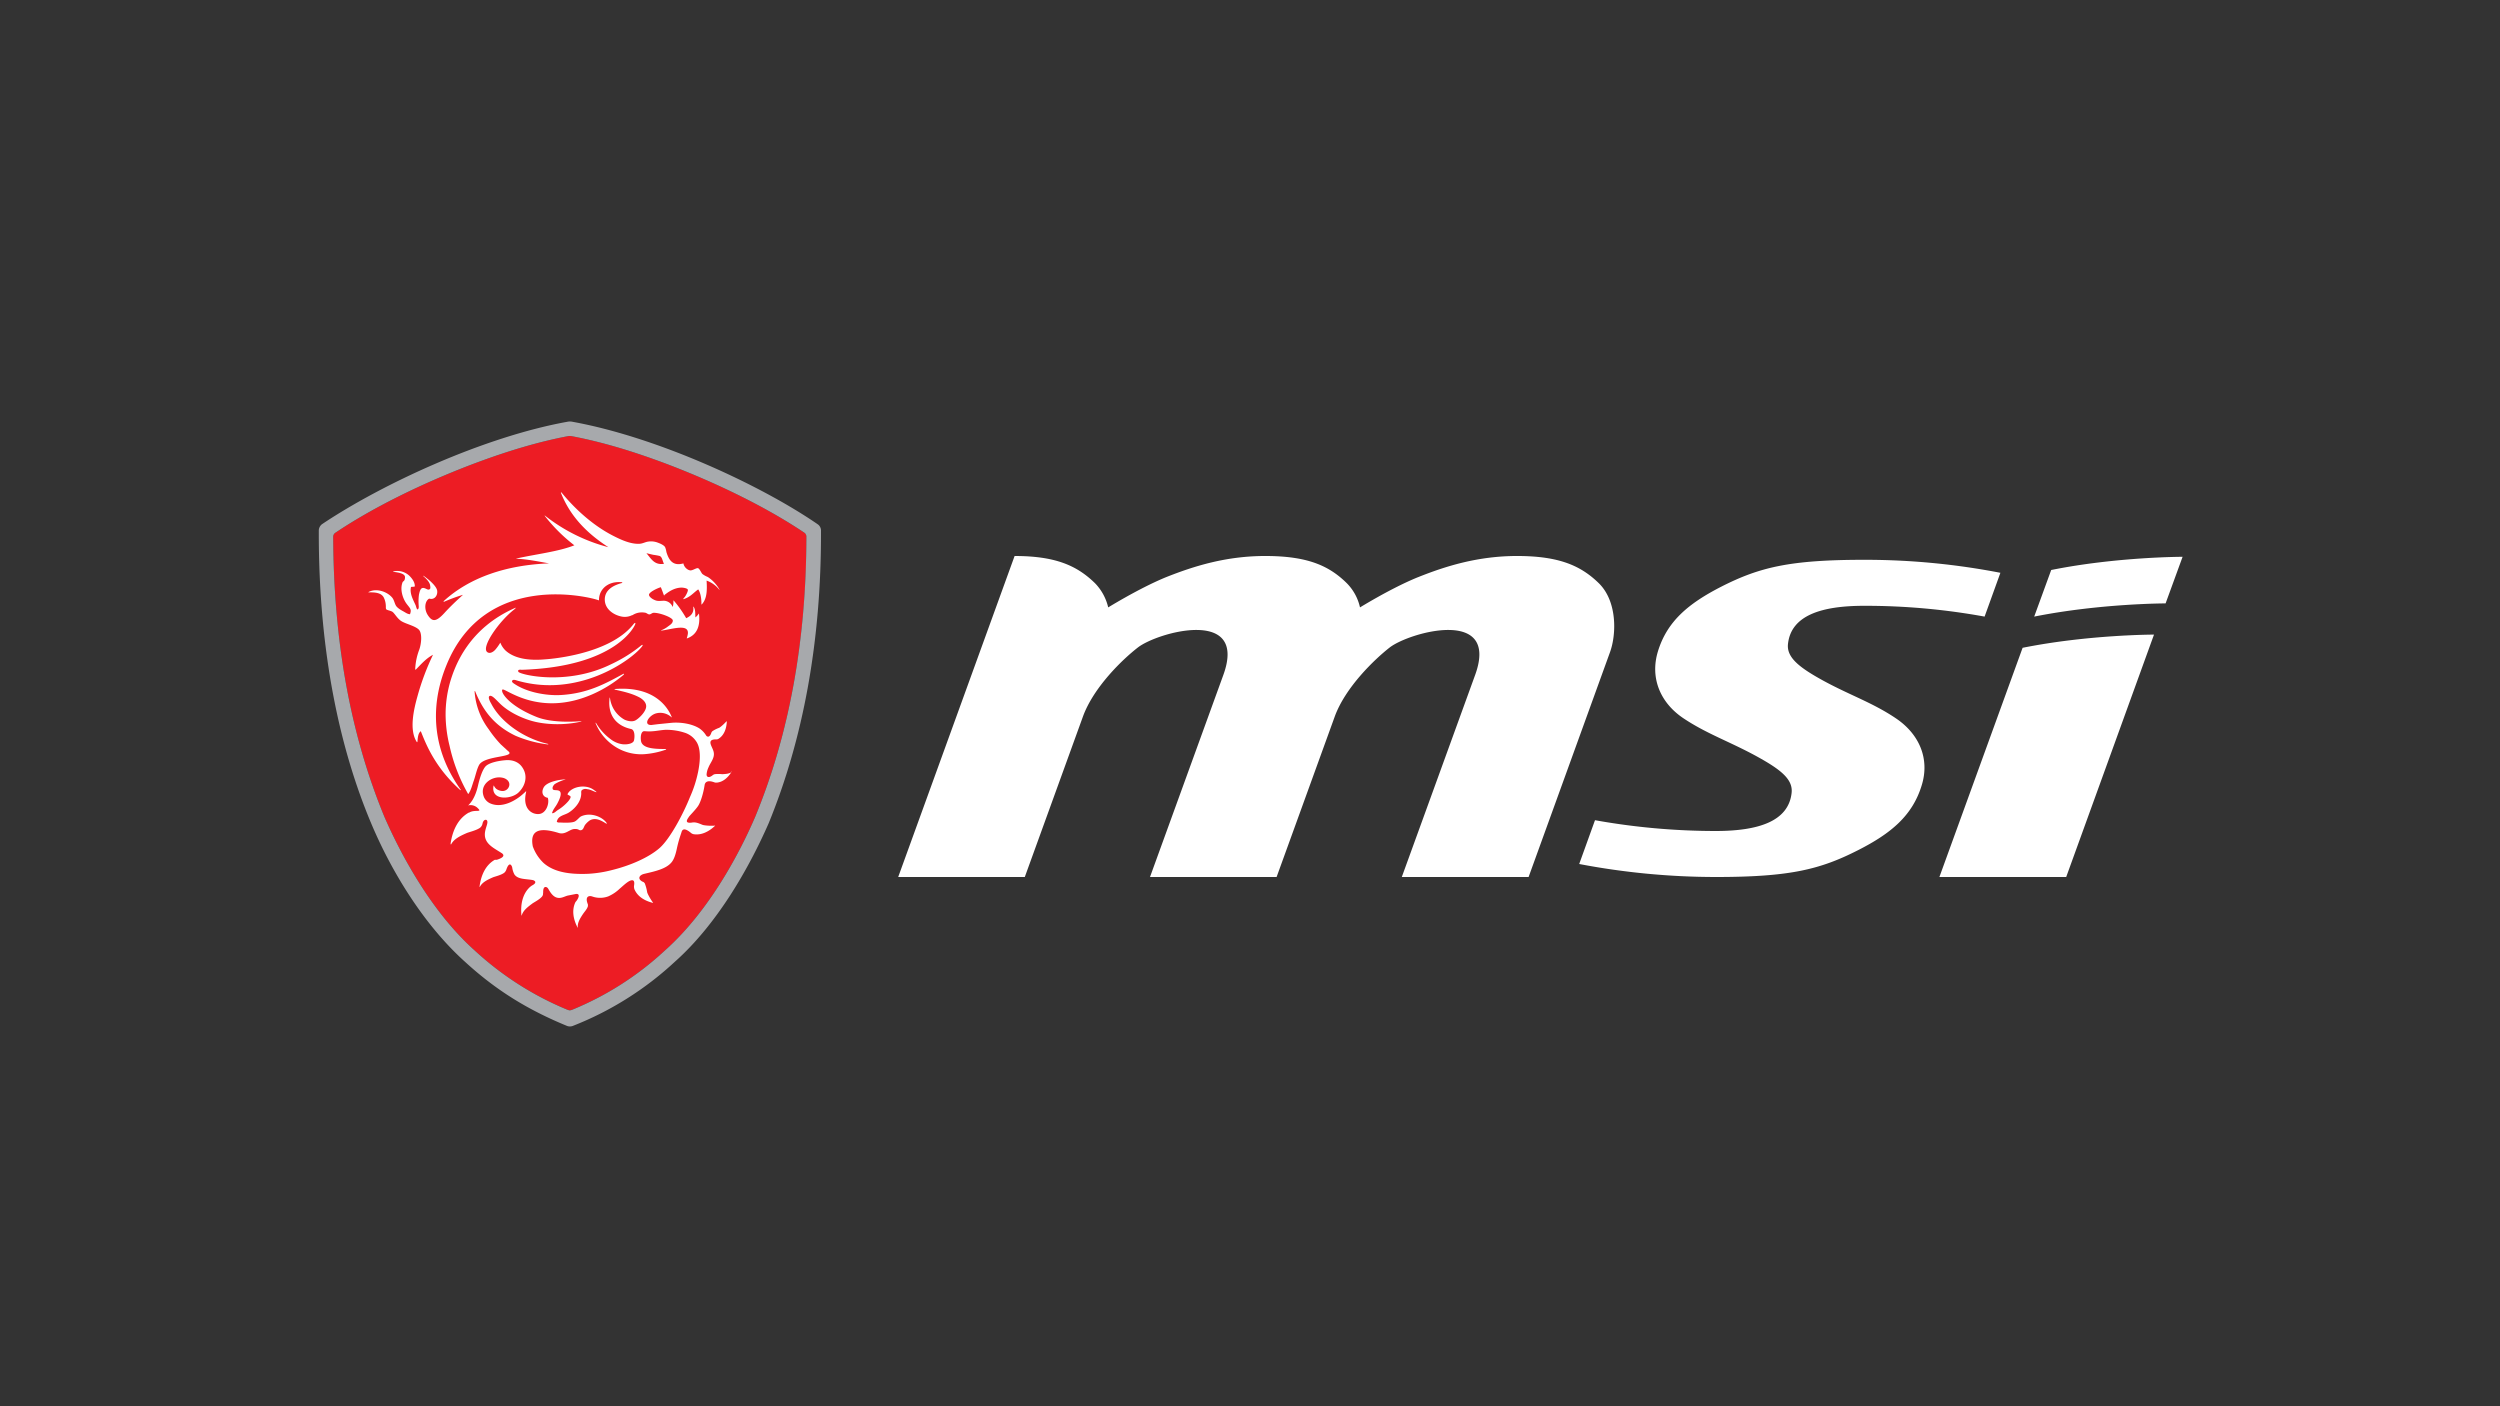 <svg xmlns="http://www.w3.org/2000/svg" xmlns:xlink="http://www.w3.org/1999/xlink" viewBox="0 0 1250 703"><rect x="0" y="0" width="1250" height="703" fill="#333333" stroke="none"/><defs><style>.cls-1{fill:none;}.cls-2{clip-path:url(#clip-path);}.cls-3{fill:#fff;}.cls-4{fill:#ed1c24;}.cls-5{fill:#a7a9ac;}</style><clipPath id="clip-path"><rect class="cls-1" x="-1.5" y="49.5" width="1253" height="624"/></clipPath></defs><g id="LOGO"><g class="cls-2"><g class="cls-2"><path class="cls-3" d="M1033.1,438.5,1077,317.3s-32.8,0-65.7,6.6L969.7,438.5ZM1025.6,285l-8.5,23.3c33.1-6.6,65.7-6.6,65.7-6.6l8.5-23.3s-32.9,0-65.7,6.6M797.5,410.1a342.4,342.4,0,0,0,60.3,5.4h0c21.1,0,36.4-4.7,38-19,.8-6.9-5.6-11.8-17.4-18.3-13.5-7.4-24.9-11.2-36.6-19S825,339,828.9,325.9c4.6-15.3,15.4-24.2,31.8-32.6,19.1-9.7,34.3-13.4,71.4-13.4a355,355,0,0,1,68.1,6.5l-7.9,21.9a332.8,332.8,0,0,0-60.2-5.4c-21.2,0-36.5,4.7-38.1,19-.8,6.8,5.6,11.8,17.4,18.3,13.5,7.4,24.9,11.1,36.6,19s16.9,20.2,12.9,33.3c-4.6,15.3-15.4,24.2-31.7,32.5-19.2,9.8-34.4,13.5-71.4,13.5h0a365,365,0,0,1-68.2-6.5Zm-96.6,28.4,36.7-101.1c12.2-33.8-32.6-21.4-42.7-13.7-7.8,6.1-22.2,20-27.5,34.5l-29.1,80.3H575l36.7-101.1C623.9,303.6,579,316,569,323.7c-7.9,6.1-22.2,20-27.5,34.5l-29.1,80.3H449.1L507.3,278c20.1,0,31,4.6,40.2,13.6a25.7,25.7,0,0,1,6.6,12.1c11.9-7.2,22.4-12.5,29.4-15.3,13.2-5.2,29.5-10.5,49.7-10.4s31.1,4.6,40.2,13.6a24.9,24.9,0,0,1,6.6,12.1c11.9-7.2,22.4-12.5,29.5-15.3,13.1-5.2,29.5-10.5,49.6-10.4s31.1,4.6,40.3,13.6,8.9,25.4,5.6,34.5L764.3,438.5Z"/><path class="cls-4" d="M402.1,266.3c-18.3-12.3-42.7-24.4-68.4-34.2-17.8-6.7-33.3-11.3-48.3-14.1h-1c-14.9,2.8-30.4,7.4-48.2,14.1-25.7,9.8-50.1,21.9-68.4,34.2a2.4,2.4,0,0,0-1.2,2.1c.2,52.5,8.7,99,25.6,140,7.1,16.3,22.4,46.5,45.1,66.8A156.1,156.1,0,0,0,284,505l.9.2.9-.2a153.6,153.6,0,0,0,46.7-29.8c22.8-20.3,38.1-50.5,45.1-66.8,16.9-41,25.5-87.5,25.7-140a2.4,2.4,0,0,0-1.2-2.1"/><path class="cls-5" d="M408.8,262.1c-28.2-19.4-79.7-43.4-122.5-51.2a6.1,6.1,0,0,0-2.7,0C241.7,218.5,191,242,161,262.1a4.1,4.1,0,0,0-1.6,3c-.2,61.7,10.9,110.3,26.2,146.6,9.8,23.3,25.8,50.2,46.9,69.2,15.6,14.3,31.4,24,51.1,32.1a4.2,4.2,0,0,0,2.7,0,161.4,161.4,0,0,0,51.1-32.1c21.3-18.9,37.2-47.1,46.9-69.2,17.2-41.9,26.4-90.9,26.2-146.6a3.8,3.8,0,0,0-1.7-3M377.6,408.4c-7,16.3-22.3,46.5-45.1,66.8A153.6,153.6,0,0,1,285.8,505l-.9.2-.9-.2a156.1,156.1,0,0,1-46.7-29.8c-22.7-20.3-38-50.5-45.1-66.8-16.9-41-25.4-87.5-25.6-140a2.4,2.4,0,0,1,1.2-2.1c18.3-12.3,42.7-24.4,68.4-34.2,17.8-6.7,33.3-11.3,48.2-14.1h1c15,2.8,30.5,7.4,48.3,14.1,25.7,9.8,50.1,21.9,68.4,34.2a2.4,2.4,0,0,1,1.1,2.1c-.1,52.5-8.7,99-25.6,140"/><path class="cls-3" d="M230.3,394.8c-4.6-6.7-20.5-29.5-7-62.4,19.2-46.9,71.3-34.1,76.2-32.2-.1-4.4,2.8-7.9,7.3-8.9a13.8,13.8,0,0,1,4-.2c.3,0,.5.3.2.4-5,1.3-8.8,3.9-8.6,8.6s4.7,7.5,8.5,8.2h0a8.1,8.1,0,0,0,5.1-.7h.2a10.1,10.1,0,0,1,1.8-.9,8.8,8.8,0,0,1,4.8-.3c.5.1,1.3.9,2,.8s1.3-.8,2-.8c2.9-.1,9.5,2.3,9.6,3.8s-1.6,2.4-2.5,3.1a12.6,12.6,0,0,1-3.2,1.8c-.3.2-.1.2,0,.2,5.2-.6,14.6-4,13.1,2.3a15.5,15.5,0,0,1-.4,1.5c-.1,0,0,.1.1.1,5.1-1.8,6.7-6.3,6-12.3a.1.1,0,0,0-.1-.1,8.1,8.1,0,0,1-1.7,1.9h0c-.1-1.7.1-4.2-1-5.4h-.1c.5,3.2-1.2,4.7-3.5,5.8a57.5,57.5,0,0,0-6.2-8.8c0-.1-.2,0-.2.1a9.9,9.9,0,0,1-.3,3h-.1a4.9,4.9,0,0,0-3.9-3c-1.2-.1-2.4.2-3.8,0s-3.9-1.6-4.1-2.9,3.9-3.3,5.9-3.9c.5,1.1,1,2.6,1.5,3.9s.1.1.2.1c1.9-1.5,4.8-3.7,8.6-3.8.9,0,2.9.3,3.2,1s-1.1,3.3-1.7,3.9-.6.9-.5.9c3.4-1,5-3.2,7.4-4.9,1.2,1.6,1.7,5,1.6,7.4,0,.1.2.2.2.1,2.6-2.8,2.7-7,2.4-11.9a13.9,13.9,0,0,1,6.2,4.4c.2.3.3.2.2,0a18.2,18.2,0,0,0-5.8-6.2,11.7,11.7,0,0,1-2.7-1.5c-.6-.6-1.4-2.7-2.2-2.9s-2.4,1-3.6,1.1-3.3-1.3-3.7-3.5c-5.3,1.5-7.3-1.7-8.5-5.7a9.8,9.8,0,0,0-.6-2.3c-.4-1-2.4-1.9-3.5-2.3a9.4,9.4,0,0,0-5-.6c-1.5.2-2.7,1-4.4,1.1-4.3.2-8.9-1.9-12.3-3.6-14.4-7.1-24.3-19.2-26.6-22-.3-.3-.4,0-.3.2,5.4,13.7,15.7,21.9,23.7,27.1a86.3,86.3,0,0,1-31.6-15.7c-.2-.2-.4-.3-.1.2a82.9,82.9,0,0,0,14.6,14.5h.2c-7.9,3.2-19.5,4.5-28.8,6.6-.4.1-.5.2-.2.2,5.1.1,12.1,1.6,16.3,2.3h-.1c-21.3.8-39.7,7-52.7,18.9-.1.1.1.3.2.3a81.4,81.4,0,0,1,9.5-3.5c-3.2,2.9-6.4,5.9-9.3,9.1h0c-4.3,4.7-6.1,4.3-8.2,1.2s-1.6-7.2.6-8.4c2.6.8,4.3-1.5,4-3.9s-4.4-5.8-6.7-7.4c-.3-.2-.4-.1-.2.1s2.9,2.4,3.3,4.3.1,2.2-.6,2.4-1.9-1-3.1-.8-1.5,2-1.8,3.2a25,25,0,0,0-.2,4.8c0,.8.3,2-.3,2.6s-.9-1.3-1.2-2c-1.1-2.5-3.1-5.8-2.3-9.1.5-.2,1.5,0,1.9-.3.1-2.1-1.4-4-2.7-5.3a8.8,8.8,0,0,0-8-2.2c-.1,0-.2.1-.1.2,2.1.3,5.9.7,5.9,2.7s-.9,1.9-1.2,2.5c-1.5,3.7.2,8.4,2,10.8s2.6,2.7,1.7,5.2c-1.2,0-2.2-.8-3.3-1.4s-3.1-1.7-3.8-3-.9-2.9-1.9-4c-2.4-2.8-7.7-4.8-11.7-2.7-.1.1-.1.2,0,.2,3.3-.1,6.2.2,7.5,2.4a9.9,9.9,0,0,1,1.1,4.1c.1.6-.1,1.4.2,1.9s2.2.7,3.1,1.3,2.1,2.7,3.5,3.9a5.4,5.4,0,0,0,1.2.9c2.2,1.3,6.7,2.3,8.5,4.1s1.3,7.1.2,10.1a30.9,30.9,0,0,0-2,9.7c0,.2.2.3.3.2,2.5-2.5,5.1-5.6,8.6-7.4a123.1,123.1,0,0,0-7.7,20.5c-1.8,6.4-4.4,17-.4,23.1.1.1.3.1.3,0,.2-2.1.3-4.4,1.7-5.4,2.4,5.9,6.7,17.7,19.7,29.4.3.2.4.1.2-.2m96.3-117.4a29.3,29.3,0,0,1,3.3.6c1.3.7,1.3,2.5,2.1,3.9-4.9.8-6.5-2.7-8.8-5.3l3.4.8"/><path class="cls-3" d="M258.3,340.2c30.5,9,56.9-9.8,62.5-16.7.9-1.1.6-1.4-.3-.7a71.1,71.1,0,0,1-14.9,9.3c-22.3,11-45.7,5.2-46.4,3.8s1.6-1,1.6-1c47.6-1.5,56.9-22.3,56.9-23.1s-.8.1-.8.1c-12.5,16.1-44.7,17.8-44.7,17.8-8.4.7-15.3-.6-19.5-4.5a10.9,10.9,0,0,1-2.5-3.8h-.1a23,23,0,0,1-2.5,3.5c-1.2,1.3-2.8,2-3.9,1.2-3.4-2.3,5.8-15.4,13.2-21.2.4-.3,1.4-1.2.8-1-23.1,10.1-30.2,28.5-32.8,37.7a59.4,59.4,0,0,0-2.1,15.6,66.3,66.3,0,0,0,2,15.8,85.4,85.4,0,0,0,9.1,23.7c.2.5.3.2.4.1,1.3-1.9,1.8-4.3,2.6-6.5s1.5-5.8,2.7-7.9c2.9-4.8,18.8-3.6,14.4-6.9l-3.5-3.2a56.4,56.4,0,0,1-6.1-7.6,35.6,35.6,0,0,1-7.1-18.9c0-.3.2-.4.3-.1,4.2,10.4,10.2,17.4,20.2,22.2a59.9,59.9,0,0,0,16,4.3c.5,0,.5-.2,0-.3-11.6-2.6-23.4-10.7-28.2-20.1,0,0-2-3.2-.8-3.8s3.3,2,5.3,3.9c3.7,3.6,9.4,6.6,14.9,8.3,7.3,2.3,17.4,2.5,25.5.6.3-.1.3-.2,0-.2-7.8.6-16.2.2-21.9-2-14.2-5.6-18.5-12.6-17.4-13.8s18,14.2,45.1,2.3a64,64,0,0,0,15.5-9.7c.3-.4.2-.6-.1-.5-9.1,5-17.9,9.8-31.1,10.6-5.6.4-16.1-.7-23.3-5.5-1.1-.7-1.6-1.2-1.1-1.8s2.1,0,2.1,0"/><path class="cls-3" d="M365.8,386c-1.2.9-2.9,1-4.7,1.1a15.9,15.9,0,0,0-3.8,0l-.7.3h0c-2.2,1.9-3.4,1.1-3.3-.3a9.9,9.9,0,0,1,.9-3.3c.8-2,2.1-3.5,2.6-5.5s-.3-3.4-1-5-1.5-3.7,2.3-3.6h.1a1.9,1.9,0,0,0,1.2-.4c2.6-1.7,3.8-4.8,4-8.4,0-.2-.1-.3-.2-.2s-2.1,2.3-3.6,3.2a15.3,15.3,0,0,0-3.4,1.7,2.1,2.1,0,0,0-.6,1c-1,2.7-2.3,1.5-2.5,1.2a11.7,11.7,0,0,0-3.4-3.6c-3.5-2.2-8.9-3.2-13.9-2.8l-6.9.7-3.2.4c-4.3.1-1.3-4.8,2.3-5.8a8.2,8.2,0,0,1,7.6,1.8c.2.2.3.2.3.1-1.4-3.5-7.4-15.7-28.4-14.1-.3.1-.3.2-.1.3,4.4,1,8.6,1.9,12.5,4,1.2.7,3.7,2.5,3.1,5.1s-3.8,5.5-5.3,6.3-3.8.4-5.5-.4A14.4,14.4,0,0,1,305,349c0-.1-.1-.3-.2-.1-1.1,8.9,3.5,14,10.7,15.6,2,.4,1.9,4,1.5,5.7s-3.6,2.2-5.9,1.9a12.4,12.4,0,0,1-5.9-2.6,26.6,26.6,0,0,1-7.1-7.9c-.2-.3-.4-.3-.3,0a25.4,25.4,0,0,0,8.3,10.7,24.1,24.1,0,0,0,15.9,4.8,41.2,41.2,0,0,0,11-2.3c.1-.1.1-.3-.1-.3-4.9,0-10.9-.1-12.2-3.3-.5-1.2-.7-5.9,1.7-5.6,4.2.4,6.9-.5,10.4-.7a29.9,29.9,0,0,1,9.7,1.5,10.8,10.8,0,0,1,5.6,4.3c2.5,3.6,2,9.9,1,15a60,60,0,0,1-4.1,12.8c-3.3,8.3-10,21-15.3,25.6s-14.3,8.6-23.6,10.9a60.1,60.1,0,0,1-12,1.9c-9.5.4-17.2-.9-22.3-5.4a21.4,21.4,0,0,1-5.4-8.3c-1.5-7.7,2.7-9.9,13-6.7,3.3,1,5.4-1.9,7.8-2s2.1.8,3.3.6,1.4-1.7,2-2.6a10.3,10.3,0,0,1,2.4-2.3c3-1.7,6.1.3,8.2,1.6.2.1.4-.1.3-.2-2.2-3.3-8.2-5.6-12.9-3.4-.9.5-1.8,1.8-3,2.5s-4.3.7-6.7.6c-.8-.1-1.7.2-2.4-.4.6-3.1,3.6-3.2,5.8-4.5s6.1-4.7,6.4-9.2c.1-.6-.2-1.5.3-2.1a2.9,2.9,0,0,1,2.7-.5c1.5.1,3,1,4.2,1.4s-.4-.7-.7-.9c-4.1-3.3-11.5-1.8-13.3,1.9-.3.5,1.4.7,1.5,1.4s-1,2.1-1.6,2.7a22.7,22.7,0,0,1-4.9,4c-.9.6-1.7,1.6-2.8,1.5.6-2.1,1.7-3,2.7-4.9s2.2-4.5,1.4-5.8-3.3-.4-3.7-1.3.3-1.8.7-2.3,3.4-2,5.5-2.5c.3,0,.1-.1-.2-.1-3.6.2-9.2,1.4-10.6,4.1s-.1,4.8,2.1,5.1c.9,2.7-.7,7.7-4.3,8.1s-8.6-2.6-6.5-11.1c0,0,0-.3-.2-.2l-.5.5-.9.8c-3.3,3-10.4,7.5-16.6,4.6a6.3,6.3,0,0,1-2.8-2.8c-2.9-6.4,3.8-10.9,8.8-10,2.2.3,4.2,1.9,3.7,4.1a3.4,3.4,0,0,1-3.6,2.6,5.8,5.8,0,0,1-2.9-1.1c-1-.9-1.2-1.9-1.3-1.6-1.6,7.6,8.7,7,12.4,3.5s4.8-8.6,1.9-12.7c-1.6-2.4-4.5-3.8-8.3-3.5s-7.7,1.2-9.6,2.7-3.4,6.5-4.2,10c-1.5,6.6-4,8.9-4.6,9.6s0,.2.2.2a5.1,5.1,0,0,1,4.4,1.6c2.3,2.2-1.7.4-4.4,2.1h-.2c-5.2,2.9-8.1,8.6-9.1,15.5,0,.4.2.6.3.3,1.4-2.6,4.4-4.1,7.6-5.5,1-.5,4.8-1.3,6.8-2.7a3.6,3.6,0,0,0,1.3-2.3h0c.5-2.1,2.5-2.3,2.4-.4s-2.1,5-.9,8.3,4.9,5,8.1,7.1c.6.4,2.3,1.8-2.5,3.3h-1c-4.4,2.5-6.8,7.3-7.6,13.2-.1.3.1.5.2.2,1.2-2.2,3.7-3.4,6.4-4.6.9-.4,4.1-1.1,5.7-2.3a3.6,3.6,0,0,0,1.1-1.7h0c1.4-4,2.6-2.2,2.9-1a10.2,10.2,0,0,0,1.1,3.5c1.7,2.5,5.4,2.2,9,2.8,1.2.2,2.7,1.3-.3,2.8h0l-.8.6c-3.6,3.2-4.9,8.3-4.4,14,0,.4.2.5.2.2.7-2.3,2.8-4,5.1-5.7.7-.6,3.6-2,4.9-3.5a2.3,2.3,0,0,0,.6-2h.1c-.2-3.8,1.8-3.1,2.4-2.2s1.9,3.7,4.1,4.5,3.9-.4,5.7-.9l4.1-.8c2.3-.3,1.5,1.9.3,3.5l-.2.2h0l-.3.4c-1.8,3.8-1.2,8.2,1,12.5.1.3.2.3.2.1-.2-2.1.9-4.1,2.2-6.1s2.2-2.7,2.8-4.3a2.9,2.9,0,0,0,0-1.3h0c-.1-.1-.1-.1-.1-.2-1.3-3.5.6-4.1,2.2-3.6a11.8,11.8,0,0,0,8.1,0,19.7,19.7,0,0,0,5.8-3.9c.9-.7,3.6-3.4,5.3-4s2.2.3,1.8,2.7h0a4.7,4.7,0,0,0,.2,1.6c1.5,3.5,4.8,5.7,9.1,6.8.2.1.3,0,.2-.1s-2.2-3.1-2.9-5.1a21.8,21.8,0,0,0-1.2-4.5,1.2,1.2,0,0,0-.5-.5.2.2,0,0,0-.2-.2h0l-.5-.2c-2.6-1.4-1.6-3.3,1-3.9,5.1-1.2,11-2.4,13.7-5.9,1.4-1.8,2.1-4.6,2.7-7.5a62.4,62.4,0,0,1,2-6.9c.3-.9.6-3.6,4.7-.3h0a3.1,3.1,0,0,0,1.5.8c3.7.6,7.4-1.1,10.6-4.1.2-.1.2-.3,0-.2s-3.7.2-5.9-.3c-.7-.2-2.8-1.3-4.4-1.3h-.6c-5,.9-2.5-2-2.1-2.7s3.4-3.6,4.7-5.6,2.6-6.4,3.2-10.3c.1-.8.7-2.9,4.7-1.5l.6.2h.9c3-.3,5.6-2.5,7.4-5.6.1-.2,0-.3-.1-.2"/></g></g></g><g id="BOUNDING_RECT_1250x703_" data-name="BOUNDING RECT (1250x703)"><rect class="cls-1" width="1250" height="703"/></g></svg>